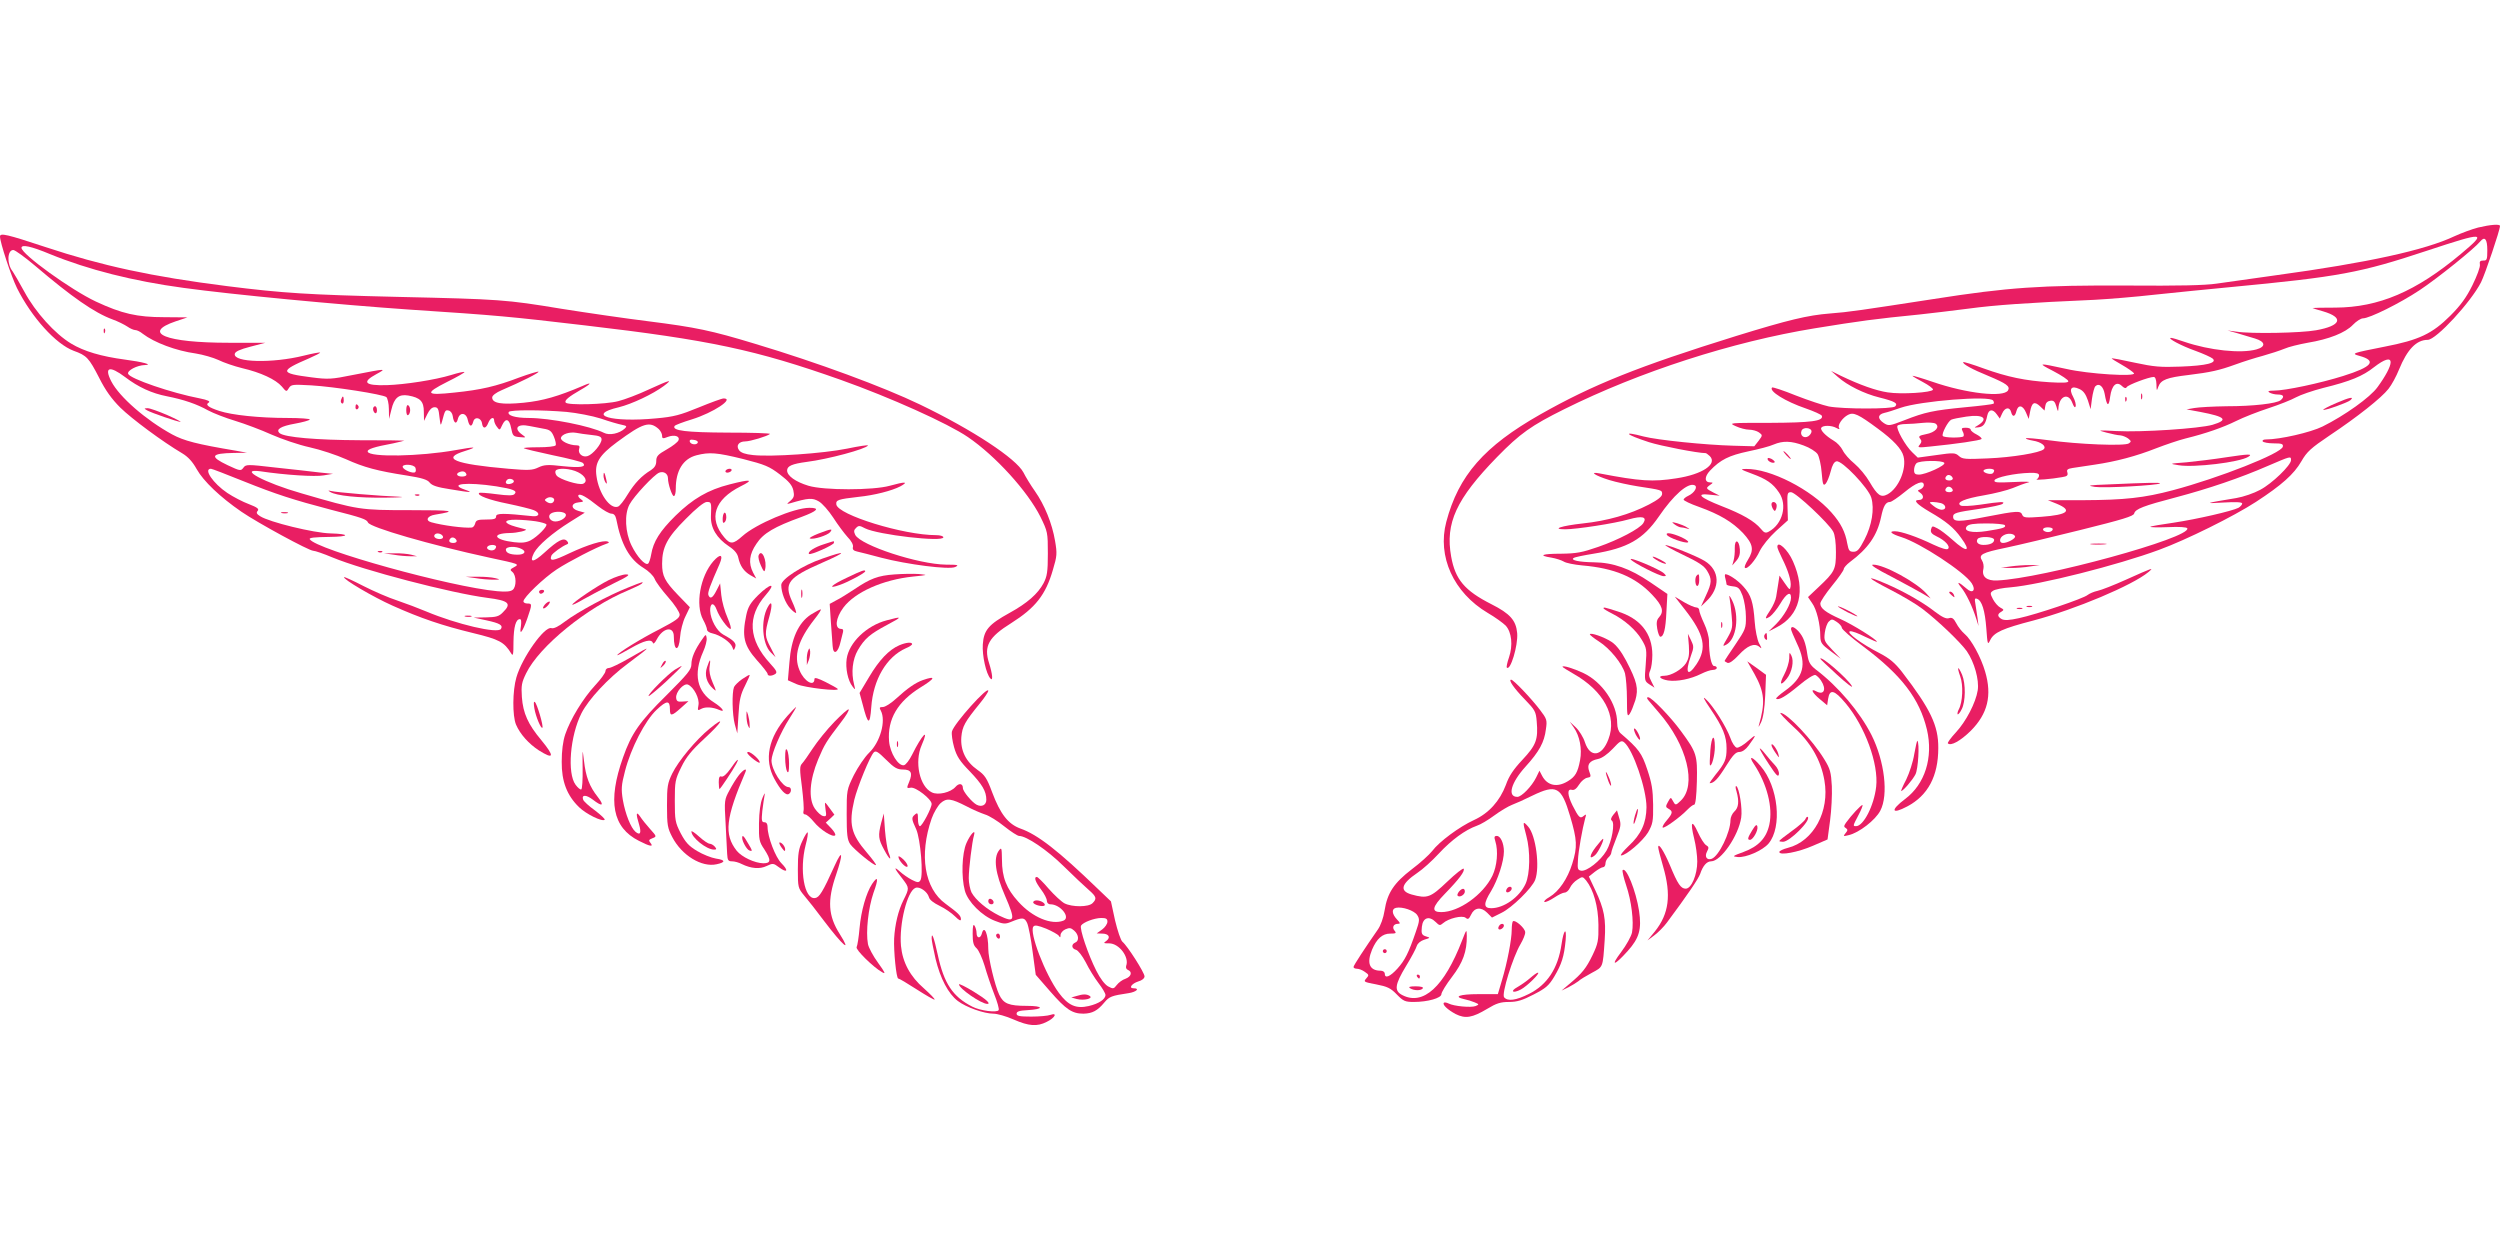 <?xml version="1.0" standalone="no"?>
<!DOCTYPE svg PUBLIC "-//W3C//DTD SVG 20010904//EN"
 "http://www.w3.org/TR/2001/REC-SVG-20010904/DTD/svg10.dtd">
<svg version="1.0" xmlns="http://www.w3.org/2000/svg"
 width="1280pt" height="640pt" viewBox="0 0 1280 640"
 preserveAspectRatio="xMidYMid meet">
<g transform="translate(0,640) scale(0.1,-0.1)"
fill="#e91e63" stroke="none">
<path d="M12688 5235 c-31 -8 -85 -28 -120 -44 -152 -72 -445 -136 -913 -200
-121 -17 -258 -36 -305 -43 -60 -9 -193 -12 -460 -10 -440 2 -608 -9 -990 -69
-370 -57 -435 -67 -530 -74 -115 -9 -214 -33 -480 -115 -502 -156 -736 -250
-1004 -402 -287 -163 -418 -312 -481 -550 -47 -177 37 -362 212 -466 38 -22
79 -52 92 -65 31 -34 38 -101 17 -163 -9 -26 -14 -50 -11 -52 18 -19 58 113
53 176 -6 66 -36 100 -133 149 -136 69 -184 126 -205 243 -31 172 26 295 234
509 119 122 176 162 345 246 386 192 860 345 1282 414 234 38 307 48 539 71
58 6 170 20 250 30 133 18 303 30 645 45 72 4 209 15 305 26 96 10 272 28 390
39 559 53 664 73 1005 186 300 99 311 98 175 -16 -230 -193 -421 -274 -643
-275 -64 0 -117 -1 -117 -2 0 -1 24 -9 54 -17 109 -32 93 -74 -36 -97 -77 -14
-332 -19 -408 -7 l-45 6 50 -14 c28 -8 68 -21 90 -27 54 -16 58 -42 8 -56 -79
-22 -240 -5 -369 39 -31 11 -62 20 -68 20 -24 0 53 -41 124 -66 41 -15 81 -33
89 -40 24 -22 -31 -36 -164 -41 -103 -4 -137 -1 -235 20 -63 14 -116 24 -118
22 -2 -1 22 -16 52 -33 30 -17 58 -37 62 -43 11 -19 -233 -4 -346 22 -148 32
-150 32 -67 -11 42 -22 77 -45 77 -52 0 -8 -28 -9 -97 -5 -123 8 -213 26 -338
71 -54 20 -101 34 -103 32 -7 -8 45 -37 129 -71 93 -39 112 -53 100 -74 -23
-37 -212 -16 -386 44 -55 19 -101 32 -103 31 -1 -2 22 -16 53 -32 30 -16 53
-33 52 -39 -5 -15 -164 -25 -232 -14 -60 9 -142 38 -240 85 l-50 25 35 -31
c48 -43 135 -86 212 -105 80 -20 97 -30 81 -46 -14 -14 -266 -14 -340 0 -28 6
-104 31 -168 56 -64 26 -119 44 -122 41 -18 -18 69 -72 172 -107 43 -15 81
-32 83 -38 9 -27 -54 -35 -266 -36 -211 0 -213 0 -175 -17 21 -10 52 -18 69
-18 16 0 39 -6 50 -14 19 -14 19 -15 -2 -43 l-22 -28 -108 3 c-145 4 -388 29
-458 47 -113 30 -96 11 27 -29 59 -19 249 -56 290 -56 3 0 12 -7 21 -15 41
-41 -38 -94 -171 -114 -121 -19 -184 -15 -393 25 -56 11 -24 -11 50 -34 36
-11 101 -25 145 -32 124 -19 125 -19 125 -39 0 -13 -21 -30 -67 -54 -98 -51
-215 -84 -339 -97 -109 -12 -164 -30 -90 -30 57 0 253 30 326 51 69 19 94 13
74 -19 -18 -29 -127 -86 -231 -122 -83 -29 -112 -34 -190 -35 -99 0 -120 -9
-50 -20 23 -4 51 -13 63 -20 12 -8 54 -16 95 -20 164 -14 272 -59 358 -150 54
-57 62 -86 35 -116 -12 -13 -14 -28 -9 -58 4 -23 11 -41 16 -41 17 0 27 37 31
127 l5 92 -88 60 c-103 70 -190 101 -288 102 -76 1 -122 11 -104 22 7 5 53 14
102 22 174 28 254 74 334 190 75 110 148 174 182 161 20 -7 1 -40 -32 -55 -13
-6 -23 -15 -23 -19 0 -5 35 -22 78 -37 108 -39 171 -77 226 -134 52 -57 58
-85 25 -138 -12 -19 -19 -37 -15 -40 11 -11 54 38 76 86 13 26 48 70 83 102
l61 55 -2 72 c-2 66 -1 72 18 72 24 0 194 -160 216 -202 9 -16 14 -57 14 -105
0 -89 -6 -101 -89 -179 l-54 -51 21 -31 c23 -31 42 -108 42 -171 1 -32 7 -41
53 -75 l52 -39 -44 46 c-41 43 -43 48 -38 88 3 23 12 49 21 57 13 13 18 13 40
-2 14 -9 26 -23 26 -30 0 -8 49 -51 110 -96 196 -147 288 -267 326 -426 33
-142 -10 -279 -112 -355 -77 -58 -70 -81 11 -38 106 56 159 155 159 299 1 115
-40 200 -186 390 -36 46 -63 69 -115 96 -92 47 -173 107 -151 112 9 2 44 -11
77 -28 34 -16 61 -28 61 -26 0 11 -125 89 -188 117 -76 34 -102 55 -102 79 0
10 27 50 60 91 33 40 60 79 60 85 0 7 14 23 31 36 93 69 140 136 160 230 12
58 24 78 46 78 7 0 41 23 74 50 59 49 99 64 99 36 0 -8 -8 -17 -17 -21 -17 -6
-17 -7 1 -20 19 -15 14 -35 -10 -35 -30 0 -11 -21 55 -60 85 -49 125 -82 162
-134 53 -72 30 -77 -44 -10 -28 25 -63 52 -78 59 -25 13 -27 13 -32 -5 -4 -15
3 -24 28 -36 43 -20 72 -51 59 -64 -6 -6 -33 2 -74 21 -85 41 -167 69 -199 69
-33 0 -17 -14 34 -30 96 -30 321 -177 360 -236 24 -37 4 -56 -27 -27 -39 34
-54 39 -28 7 26 -31 60 -102 79 -164 l11 -35 -5 40 c-3 22 -8 55 -11 73 -5 26
-3 31 9 26 24 -9 40 -59 47 -152 6 -83 7 -86 20 -59 19 39 63 59 221 100 215
57 507 180 589 248 31 26 23 23 -115 -39 -60 -27 -126 -53 -145 -57 -19 -4
-42 -14 -51 -21 -20 -18 -263 -100 -352 -119 -49 -11 -74 -12 -88 -5 -23 13
-24 26 -2 38 14 9 14 11 -5 21 -12 6 -29 26 -38 43 -15 29 -15 33 0 43 9 7 50
15 91 18 150 13 546 113 760 192 139 51 381 171 495 245 132 86 195 142 233
208 28 49 49 68 144 132 144 96 266 193 302 239 16 20 40 64 54 99 42 103 89
152 147 152 43 0 221 193 273 295 21 42 97 267 97 288 0 11 -49 7 -112 -8z
m47 -116 c0 -48 -2 -54 -21 -53 -15 0 -20 -5 -17 -20 3 -12 -15 -59 -38 -106
-31 -63 -61 -104 -113 -156 -93 -93 -161 -125 -337 -159 -167 -33 -173 -35
-129 -47 91 -25 67 -56 -83 -103 -118 -37 -295 -75 -355 -75 -28 0 -33 -3 -22
-10 8 -5 27 -10 43 -10 29 0 35 -11 14 -29 -21 -17 -140 -31 -277 -31 -69 -1
-143 -5 -165 -9 l-40 -7 70 -13 c131 -25 146 -41 63 -66 -66 -19 -362 -39
-493 -32 -97 5 -98 5 -50 -8 28 -7 59 -14 71 -14 11 -1 29 -8 40 -16 16 -13
17 -16 4 -25 -20 -15 -262 -5 -411 16 -61 8 -114 13 -116 10 -3 -3 13 -8 35
-12 44 -7 71 -29 56 -44 -18 -18 -161 -42 -287 -47 -114 -5 -129 -4 -147 12
-19 17 -27 18 -116 5 l-95 -13 -28 27 c-35 33 -85 122 -76 136 3 5 23 9 43 9
20 0 60 3 87 6 28 3 57 1 65 -4 24 -17 -1 -45 -49 -54 -35 -7 -40 -11 -30 -23
9 -11 8 -18 -2 -31 -13 -15 -9 -16 56 -9 131 13 253 31 260 38 4 3 -7 14 -24
23 -17 8 -31 20 -31 25 0 6 -11 10 -25 10 -22 0 -24 -3 -16 -19 6 -10 7 -21 4
-25 -9 -9 -101 -8 -106 2 -7 11 26 74 43 83 8 4 43 11 78 16 87 13 116 -10 57
-46 -19 -11 -19 -11 4 -9 26 3 37 17 46 61 7 32 28 35 49 5 l15 -21 12 26 c14
32 39 35 46 7 7 -27 20 -25 27 5 9 35 33 31 49 -7 l14 -33 7 37 c9 48 22 55
51 28 l23 -22 4 24 c2 15 11 24 25 26 18 3 24 -4 32 -30 7 -26 9 -28 10 -10 3
64 51 84 71 30 8 -21 14 -28 17 -19 3 8 -2 29 -12 48 -24 43 -10 61 32 41 20
-9 32 -26 43 -58 l14 -45 7 54 c4 29 12 58 17 63 19 19 41 0 48 -39 11 -64 21
-69 28 -14 8 59 33 82 61 54 12 -11 19 -13 24 -5 7 12 114 52 138 52 8 0 13
-13 14 -37 1 -37 1 -37 10 -12 13 34 43 46 154 59 113 14 155 23 241 54 38 14
101 34 139 44 39 11 88 27 110 36 22 10 76 23 120 31 109 18 193 51 232 92 17
18 41 33 51 33 34 0 189 77 290 144 92 61 281 213 311 250 23 28 36 12 36 -45z
m-495 -574 c0 -22 -26 -71 -67 -127 -37 -52 -169 -146 -282 -202 -61 -30 -217
-66 -290 -66 -12 0 -19 -4 -16 -10 3 -5 29 -10 56 -10 42 0 50 -3 47 -17 -6
-34 -326 -160 -563 -223 -147 -39 -245 -50 -460 -51 l-180 0 45 -18 c84 -35
58 -57 -78 -67 -80 -6 -92 -5 -98 10 -8 22 -26 21 -186 -10 -137 -27 -168 -27
-168 0 0 19 12 23 137 41 59 9 112 20 117 26 13 12 -10 11 -116 -5 -50 -7 -93
-9 -100 -4 -24 16 20 35 120 52 53 9 120 26 147 37 28 12 64 25 80 29 17 4
-17 5 -74 2 -86 -4 -103 -3 -99 9 5 15 103 36 181 38 34 1 47 -3 47 -13 0 -8
-6 -17 -12 -20 -14 -6 75 1 130 11 26 4 31 9 27 24 -5 14 1 19 27 23 18 3 69
10 113 17 109 16 214 44 315 84 47 18 114 41 150 50 105 26 191 56 260 90 36
18 110 47 165 65 55 18 118 43 141 56 22 12 85 34 140 48 138 34 201 60 259
106 53 41 85 51 85 25z m-2035 -196 c4 -6 5 -13 2 -16 -4 -3 -68 -11 -144 -18
-165 -16 -206 -25 -311 -66 -78 -30 -82 -31 -107 -15 -33 22 -32 44 3 52 15 3
52 15 83 26 100 35 458 64 474 37z m-590 -144 c79 -58 122 -104 131 -141 17
-65 -25 -164 -82 -195 -34 -18 -51 -6 -92 64 -18 31 -52 72 -77 93 -25 20 -52
51 -60 68 -9 18 -29 40 -47 50 -42 25 -70 55 -63 66 8 13 52 13 77 -1 15 -8
19 -8 14 0 -9 14 17 52 46 67 28 15 53 3 153 -71z m-340 -14 c0 -8 -8 -19 -17
-25 -22 -13 -44 5 -34 29 7 20 51 16 51 -4z m-40 -72 c31 -11 62 -31 71 -44 8
-13 18 -55 21 -95 5 -61 8 -69 20 -57 7 7 19 36 26 63 8 33 18 50 30 52 28 6
163 -136 178 -186 17 -58 3 -142 -35 -215 -26 -50 -36 -62 -56 -62 -21 0 -25
6 -32 42 -10 59 -33 105 -81 159 -104 118 -313 225 -437 223 -32 0 -30 -2 29
-24 76 -28 108 -50 139 -96 45 -64 19 -163 -52 -201 -16 -9 -24 -6 -40 14 -33
40 -96 76 -202 117 -112 44 -135 67 -58 58 l49 -5 -30 15 c-42 22 -42 23 -21
39 18 12 18 14 3 14 -31 0 -31 29 -2 60 54 57 98 78 196 99 53 11 111 26 130
35 48 20 90 19 154 -5z m2495 -75 c0 -26 -97 -120 -158 -152 -31 -17 -86 -36
-122 -42 -164 -27 -168 -29 -67 -23 67 4 97 2 97 -5 0 -6 -9 -16 -19 -22 -34
-17 -212 -58 -331 -76 -63 -9 -117 -18 -120 -21 -3 -3 38 -4 90 -2 57 3 97 0
99 -6 21 -48 -742 -257 -973 -267 -54 -3 -81 20 -71 59 3 13 0 32 -7 43 -19
30 -2 40 124 66 62 13 234 54 382 91 213 53 270 70 273 84 6 23 47 39 215 83
166 44 328 99 468 160 119 51 120 52 120 30z m-1775 -14 c8 -13 -96 -60 -130
-60 -19 0 -25 5 -25 23 0 13 5 28 12 35 15 15 134 16 143 2z m255 -39 c0 -6
-4 -12 -8 -15 -13 -8 -52 5 -46 15 7 12 54 12 54 0z m-212 -39 c2 -7 -6 -12
-17 -12 -21 0 -27 11 -14 24 9 9 26 2 31 -12z m0 -60 c2 -7 -6 -12 -17 -12
-21 0 -27 11 -14 24 9 9 26 2 31 -12z m-60 -68 c27 -8 30 -34 3 -34 -10 0 -29
9 -42 20 -23 18 -23 19 -4 20 11 0 30 -3 43 -6z m327 -113 c7 -12 -11 -17 -93
-30 -75 -12 -122 -1 -102 24 9 11 35 15 101 15 48 0 90 -4 94 -9z m245 -20 c0
-12 -21 -19 -37 -13 -22 8 -14 22 12 22 14 0 25 -4 25 -9z m-193 -37 c4 -11
-38 -34 -62 -34 -21 0 -19 27 3 39 21 13 54 10 59 -5z m-107 -18 c0 -16 -21
-26 -55 -26 -26 0 -40 14 -30 30 10 16 85 13 85 -4z"/>
<path d="M10962 4370 c0 -14 2 -19 5 -12 2 6 2 18 0 25 -3 6 -5 1 -5 -13z"/>
<path d="M10881 4354 c0 -11 3 -14 6 -6 3 7 2 16 -1 19 -3 4 -6 -2 -5 -13z"/>
<path d="M11963 4337 c-40 -17 -70 -33 -68 -35 6 -6 126 37 139 49 22 20 -4
15 -71 -14z"/>
<path d="M11400 4059 c-63 -10 -155 -21 -205 -26 -90 -7 -90 -7 -40 -15 79
-13 311 15 356 43 26 16 2 15 -111 -2z"/>
<path d="M10800 3920 c-109 -4 -118 -6 -74 -13 49 -7 322 8 333 18 5 5 -61 4
-259 -5z"/>
<path d="M9145 4070 c10 -11 20 -20 23 -20 3 0 -3 9 -13 20 -10 11 -20 20 -23
20 -3 0 3 -9 13 -20z"/>
<path d="M9050 4050 c0 -12 28 -25 36 -17 3 3 -4 10 -15 17 -15 7 -21 7 -21 0z"/>
<path d="M9070 3818 c0 -7 4 -19 9 -26 7 -11 10 -10 15 3 3 9 4 21 0 26 -8 13
-24 11 -24 -3z"/>
<path d="M10707 3613 c18 -2 50 -2 70 0 21 2 7 4 -32 4 -38 0 -55 -2 -38 -4z"/>
<path d="M10295 3500 l-50 -7 50 -1 c28 0 73 3 100 8 l50 7 -50 0 c-27 0 -72
-3 -100 -7z"/>
<path d="M0 5189 c0 -30 57 -203 87 -264 75 -150 199 -287 290 -321 67 -24 78
-36 131 -139 32 -64 64 -108 108 -152 59 -58 217 -175 317 -234 30 -18 53 -43
74 -81 35 -62 120 -143 229 -218 83 -57 346 -200 368 -200 9 0 53 -15 98 -34
159 -66 608 -183 793 -207 111 -14 126 -29 80 -74 -20 -21 -34 -25 -87 -26
l-63 -1 65 -14 c69 -15 86 -25 75 -44 -16 -26 -227 24 -382 89 -38 16 -104 41
-148 56 -44 14 -122 48 -175 75 -52 27 -96 47 -98 45 -9 -9 149 -102 248 -146
145 -65 255 -102 411 -140 136 -33 160 -46 196 -104 10 -17 12 -7 12 58 1 78
12 117 33 117 7 0 8 -13 5 -37 -9 -51 8 -30 33 41 25 73 25 76 0 76 -11 0 -20
5 -20 11 0 20 104 120 171 164 61 40 204 114 254 131 13 4 16 8 7 11 -22 9
-103 -16 -195 -59 -86 -41 -105 -44 -94 -13 6 13 54 48 82 59 6 2 5 9 -2 16
-17 19 -46 4 -115 -59 -58 -53 -80 -54 -54 -2 21 39 94 102 185 159 l75 47
-32 9 c-41 11 -40 40 1 44 27 3 27 4 10 17 -10 7 -15 16 -11 20 9 9 42 -10
101 -57 27 -21 57 -38 68 -38 12 0 20 -9 24 -27 25 -131 68 -207 140 -251 25
-15 50 -39 57 -56 6 -16 38 -59 70 -95 32 -36 58 -76 58 -88 0 -17 -20 -31
-102 -74 -95 -48 -218 -124 -218 -134 0 -2 31 14 69 36 70 40 106 49 114 27 2
-7 11 1 20 19 32 60 87 69 87 14 0 -77 26 -80 32 -3 2 32 14 79 27 105 l23 48
-61 63 c-68 71 -81 97 -81 160 0 84 26 134 120 228 55 56 95 88 109 88 23 0
24 -2 21 -73 -2 -60 29 -112 92 -154 29 -19 44 -38 48 -58 9 -42 28 -70 62
-90 l30 -17 -16 30 c-25 49 -20 94 17 148 35 54 92 87 230 137 83 31 98 47 41
47 -78 0 -274 -83 -343 -145 -47 -42 -62 -43 -93 -6 -82 97 -51 193 84 261 71
35 53 38 -56 10 -111 -28 -189 -74 -277 -160 -81 -80 -114 -133 -125 -199 -4
-23 -11 -44 -16 -47 -15 -10 -57 36 -85 94 -32 66 -37 159 -10 209 22 42 126
153 152 163 23 9 45 -5 45 -29 0 -29 21 -91 30 -91 6 0 10 17 10 38 0 92 37
153 106 171 66 17 104 14 238 -19 114 -29 135 -38 190 -80 46 -35 62 -55 68
-81 6 -28 3 -37 -15 -53 -20 -17 -21 -18 -2 -13 95 28 114 29 147 10 18 -10
51 -48 74 -83 23 -36 56 -80 73 -99 20 -20 31 -41 28 -52 -3 -12 3 -19 22 -23
14 -3 69 -17 121 -31 133 -35 350 -63 381 -48 21 10 13 12 -47 12 -143 2 -435
98 -465 152 -8 17 -8 25 4 36 13 13 18 13 46 -2 65 -33 401 -72 401 -46 0 6
-16 11 -37 11 -168 0 -503 104 -511 157 -3 23 8 27 113 39 80 8 171 31 215 54
44 24 25 25 -54 3 -86 -24 -338 -24 -417 0 -66 20 -109 51 -109 78 0 23 25 34
100 44 111 14 303 66 314 84 3 4 -45 -3 -107 -16 -124 -25 -387 -43 -481 -33
-40 4 -63 12 -72 25 -17 23 -2 45 32 45 25 0 114 27 126 38 4 4 -93 7 -215 7
-215 1 -288 10 -273 34 3 5 43 20 89 34 109 34 219 107 162 107 -9 0 -66 -21
-127 -46 -95 -39 -128 -48 -218 -56 -231 -22 -363 17 -191 57 65 16 174 67
230 109 48 36 35 33 -77 -18 -53 -25 -124 -52 -157 -60 -64 -17 -260 -22 -269
-7 -7 11 16 30 77 65 56 32 61 43 10 20 -124 -53 -203 -76 -302 -86 -113 -11
-161 -3 -161 27 0 10 20 25 48 37 101 43 194 90 189 95 -3 2 -47 -11 -99 -30
-118 -45 -195 -63 -332 -77 -147 -16 -155 -5 -36 55 51 25 90 48 88 50 -2 3
-33 -4 -68 -15 -82 -25 -236 -49 -330 -52 -113 -3 -130 15 -52 57 53 29 53 29
-122 -5 -108 -22 -126 -23 -211 -12 -164 21 -165 32 -11 98 32 14 57 27 55 29
-2 2 -40 -5 -84 -16 -161 -40 -361 -35 -353 9 2 12 26 23 80 37 l77 20 -187 0
c-324 0 -449 50 -272 110 l60 20 -118 1 c-141 0 -218 18 -351 80 -128 60 -381
243 -381 275 0 19 50 8 146 -32 196 -80 425 -138 684 -173 247 -34 793 -86
1155 -111 457 -30 516 -36 900 -81 640 -75 875 -125 1310 -279 253 -90 549
-223 651 -293 141 -96 306 -278 371 -408 37 -76 38 -80 38 -189 0 -93 -4 -116
-22 -151 -29 -54 -83 -102 -174 -152 -107 -59 -132 -88 -137 -161 -4 -57 17
-152 39 -175 14 -16 11 22 -7 79 -28 87 -2 133 114 205 123 78 176 144 213
273 21 70 22 83 11 147 -15 90 -54 185 -103 255 -22 31 -48 74 -59 96 -37 71
-260 218 -530 348 -187 90 -522 214 -845 311 -224 68 -301 84 -545 115 -113
14 -313 43 -445 64 -285 47 -312 49 -840 61 -458 11 -586 19 -872 55 -387 49
-640 104 -930 200 -197 65 -233 74 -233 54z m180 -150 c188 -160 303 -240 395
-274 28 -10 62 -27 77 -37 14 -10 33 -18 41 -18 8 0 25 -8 38 -19 59 -45 170
-87 272 -101 37 -6 89 -21 115 -33 26 -13 81 -32 122 -42 95 -22 172 -58 203
-94 23 -28 24 -28 36 -8 12 19 20 19 114 14 119 -7 366 -46 385 -60 6 -5 13
-33 13 -61 l1 -51 12 48 c14 60 38 80 86 72 62 -11 80 -30 80 -83 l1 -47 17
35 c11 23 24 35 37 35 17 0 21 -9 25 -50 6 -47 6 -48 14 -20 14 54 16 57 33
53 10 -2 19 -14 21 -28 5 -37 19 -45 26 -16 9 37 43 35 51 -4 8 -35 20 -39 28
-9 7 28 41 21 45 -9 4 -29 20 -28 32 3 10 26 30 34 30 12 0 -7 6 -22 14 -32
14 -19 15 -19 27 8 18 39 37 33 46 -15 8 -40 11 -43 43 -46 35 -3 35 -3 13 13
-45 32 -24 57 37 44 19 -4 52 -10 73 -14 32 -5 41 -12 53 -41 8 -19 12 -39 9
-44 -4 -6 -43 -10 -87 -10 -45 0 -79 -2 -76 -5 3 -3 70 -19 149 -36 79 -16
148 -34 153 -39 21 -21 -12 -26 -100 -17 -79 9 -97 8 -127 -6 -31 -15 -50 -16
-154 -7 -278 24 -347 53 -222 91 69 22 55 23 -51 4 -179 -32 -438 -37 -447 -8
-5 13 33 25 130 43 31 7 57 13 57 14 0 1 -102 2 -227 2 -223 1 -385 15 -411
36 -22 19 5 36 79 49 38 7 72 16 75 21 3 4 -48 8 -113 8 -147 0 -286 15 -350
36 -58 19 -73 32 -54 43 9 6 -5 13 -45 21 -146 28 -359 101 -368 126 -6 17 46
44 86 45 43 1 -11 16 -103 28 -120 16 -209 42 -275 82 -83 50 -183 161 -239
265 -27 49 -54 96 -60 104 -31 38 -28 110 3 110 9 0 60 -37 112 -81z m461
-570 c67 -51 136 -83 214 -98 86 -17 153 -40 210 -72 28 -15 90 -39 140 -54
49 -15 132 -46 185 -70 52 -23 140 -53 195 -65 55 -12 139 -40 186 -61 93 -42
159 -60 314 -84 76 -12 104 -21 115 -36 12 -15 39 -24 105 -34 107 -18 122
-18 75 -2 -87 30 9 40 161 17 87 -14 110 -23 93 -40 -8 -8 -33 -8 -94 0 -45 6
-84 9 -87 6 -12 -12 51 -36 147 -55 58 -12 118 -27 133 -33 33 -13 30 -34 -4
-31 -152 16 -189 16 -189 -1 0 -13 -10 -16 -51 -16 -42 0 -52 -3 -56 -20 -3
-11 -10 -20 -17 -21 -40 -4 -151 11 -208 27 -32 9 -20 33 20 39 116 19 94 23
-128 23 -258 0 -264 1 -556 86 -189 54 -330 129 -211 113 126 -19 281 -29 324
-21 l48 8 -70 7 c-38 5 -139 16 -223 25 -147 17 -153 17 -166 -1 -13 -17 -16
-17 -80 13 -95 45 -87 61 32 63 l67 1 -55 10 c-203 34 -268 51 -329 84 -135
74 -270 192 -311 271 -38 74 -10 83 71 22z m2260 -178 c52 -5 131 -20 175 -34
43 -15 92 -29 108 -32 25 -5 27 -8 15 -19 -28 -26 -79 -37 -107 -22 -70 35
-276 76 -385 76 -69 0 -112 13 -102 31 8 11 166 11 296 0z m472 -88 c9 -9 17
-24 17 -34 0 -15 4 -16 29 -6 34 13 63 4 55 -17 -3 -9 -30 -30 -60 -47 -46
-26 -54 -35 -54 -60 0 -20 -8 -33 -27 -46 -48 -29 -83 -66 -119 -124 -19 -32
-41 -60 -50 -63 -40 -15 -98 67 -110 156 -10 68 13 106 106 175 133 98 166
108 213 66z m-345 -30 c41 -4 52 -9 52 -23 0 -23 -45 -77 -71 -85 -26 -9 -51
13 -44 36 5 14 1 19 -13 19 -37 0 -83 22 -80 38 4 19 44 32 78 26 14 -3 49 -8
78 -11z m545 -38 c-4 -15 -36 -12 -41 3 -3 9 3 13 19 10 13 -1 23 -7 22 -13z
m-1446 -130 c3 -9 3 -19 -1 -22 -9 -10 -59 10 -64 25 -6 18 57 16 65 -3z
m-880 -69 c167 -67 254 -95 448 -146 161 -41 182 -49 189 -65 9 -25 321 -115
621 -180 154 -33 156 -33 127 -49 -21 -11 -22 -14 -8 -25 20 -17 21 -75 1 -91
-11 -9 -35 -11 -79 -7 -240 22 -927 213 -960 266 -5 8 24 11 101 12 104 1 108
15 5 18 -85 2 -314 58 -360 88 -18 11 -21 18 -13 27 9 10 -1 18 -45 35 -30 11
-80 37 -110 57 -73 49 -124 124 -84 124 5 0 80 -29 167 -64z m1713 46 c38 -19
51 -48 25 -59 -21 -8 -119 22 -135 42 -6 8 -9 19 -5 25 10 16 76 12 115 -8z
m-572 -10 c2 -7 -7 -12 -22 -12 -27 0 -35 15 -13 23 17 7 30 3 35 -11z m243
-37 c0 -5 -9 -11 -21 -13 -20 -3 -27 8 -13 22 10 9 34 3 34 -9z m206 -98 c-5
-15 -20 -18 -37 -7 -13 9 -13 11 -1 19 17 11 43 3 38 -12z m59 -69 c9 -14 -23
-38 -53 -38 -27 0 -42 28 -22 41 20 13 67 11 75 -3z m-153 -37 c26 -4 50 -11
54 -15 9 -9 -45 -64 -81 -83 -22 -11 -44 -14 -84 -9 -103 12 -119 45 -22 47
38 0 96 14 80 19 -3 1 -25 7 -49 13 -66 18 -65 37 1 36 29 0 74 -4 101 -8z
m-475 -78 c2 -8 -5 -13 -17 -13 -21 0 -35 13 -24 24 10 10 36 3 41 -11z m70
-21 c2 -7 -6 -12 -17 -12 -21 0 -27 11 -14 24 9 9 26 2 31 -12z m202 -31 c0
-6 -5 -13 -10 -16 -15 -9 -43 3 -35 15 8 13 45 13 45 1z m131 -12 c26 -13 15
-29 -21 -29 -38 0 -60 9 -60 26 0 17 52 19 81 3z"/>
<path d="M531 4704 c0 -11 3 -14 6 -6 3 7 2 16 -1 19 -3 4 -6 -2 -5 -13z"/>
<path d="M1747 4355 c-4 -8 -2 -17 3 -20 6 -4 10 3 10 14 0 25 -6 27 -13 6z"/>
<path d="M1820 4314 c0 -8 5 -12 10 -9 6 4 8 11 5 16 -9 14 -15 11 -15 -7z"/>
<path d="M2080 4300 c0 -18 4 -29 10 -25 6 3 10 15 10 25 0 10 -4 22 -10 25
-6 4 -10 -7 -10 -25z"/>
<path d="M1910 4306 c0 -8 5 -18 10 -21 6 -3 10 3 10 14 0 12 -4 21 -10 21 -5
0 -10 -6 -10 -14z"/>
<path d="M753 4299 c22 -13 157 -59 171 -59 6 0 -25 16 -68 35 -44 19 -89 35
-100 35 -19 -1 -20 -1 -3 -11z"/>
<path d="M1691 3881 c30 -19 145 -31 284 -29 77 1 106 3 65 5 -89 3 -317 22
-345 29 -16 4 -17 3 -4 -5z"/>
<path d="M2128 3863 c7 -3 16 -2 19 1 4 3 -2 6 -13 5 -11 0 -14 -3 -6 -6z"/>
<path d="M3090 3964 c0 -10 5 -26 10 -34 8 -11 9 -7 4 15 -8 37 -14 45 -14 19z"/>
<path d="M1443 3773 c9 -2 23 -2 30 0 6 3 -1 5 -18 5 -16 0 -22 -2 -12 -5z"/>
<path d="M1938 3573 c7 -3 16 -2 19 1 4 3 -2 6 -13 5 -11 0 -14 -3 -6 -6z"/>
<path d="M2015 3560 c28 -5 66 -8 85 -8 l35 0 -30 8 c-16 4 -55 8 -85 7 l-55
0 50 -7z"/>
<path d="M2435 3440 c28 -5 68 -8 90 -8 38 0 39 1 10 8 -16 4 -57 8 -90 7
l-60 0 50 -7z"/>
<path d="M3715 3990 c-3 -5 1 -10 9 -10 8 0 18 5 21 10 3 6 -1 10 -9 10 -8 0
-18 -4 -21 -10z"/>
<path d="M3708 3774 c-5 -4 -8 -19 -8 -33 0 -18 3 -22 11 -14 6 6 9 21 7 33
-1 12 -6 18 -10 14z"/>
<path d="M8574 3715 c11 -8 25 -15 32 -15 7 0 21 -3 31 -6 17 -5 17 -5 0 6
-10 7 -33 16 -50 21 -30 8 -30 7 -13 -6z"/>
<path d="M4190 3668 c-30 -12 -50 -23 -43 -25 18 -7 89 16 103 32 16 20 6 18
-60 -7z"/>
<path d="M8535 3661 c8 -14 92 -44 107 -38 7 3 -7 14 -32 26 -47 21 -85 28
-75 12z"/>
<path d="M4220 3614 c-49 -15 -87 -40 -78 -50 8 -8 128 46 128 57 0 5 -1 9 -2
8 -2 0 -23 -7 -48 -15z"/>
<path d="M8882 3593 c1 -21 -2 -49 -6 -63 l-7 -25 21 24 c15 17 20 35 18 59
-4 50 -27 54 -26 5z"/>
<path d="M8618 3559 c78 -37 107 -56 122 -81 26 -43 25 -62 -6 -128 l-25 -55
26 25 c75 70 71 160 -7 208 -39 24 -183 82 -201 81 -6 0 34 -23 91 -50z"/>
<path d="M9100 3600 c0 -6 11 -32 24 -58 32 -64 48 -117 44 -144 -3 -21 -5
-20 -30 16 l-27 39 -6 -39 c-3 -22 -8 -52 -11 -69 -2 -16 -16 -47 -29 -67 -31
-46 -31 -53 -2 -34 12 9 36 38 52 65 31 53 55 66 55 31 0 -32 -36 -95 -77
-136 l-38 -37 41 21 c119 60 151 188 84 338 -26 60 -80 109 -80 74z"/>
<path d="M3884 3556 c-3 -7 2 -31 12 -52 13 -30 18 -35 21 -21 12 47 -18 112
-33 73z"/>
<path d="M4211 3540 c-101 -34 -211 -105 -211 -135 0 -39 21 -93 46 -120 14
-15 27 -25 30 -23 2 3 -7 30 -21 60 -42 92 -19 121 155 197 128 56 129 66 1
21z"/>
<path d="M3652 3526 c-67 -77 -93 -223 -52 -299 11 -20 20 -43 20 -51 0 -7 12
-16 28 -19 40 -9 91 -44 101 -69 7 -20 8 -20 15 -2 8 20 -6 35 -61 65 -33 18
-65 76 -67 122 -1 41 19 45 33 6 13 -37 58 -99 71 -99 6 0 -2 26 -15 57 -14
31 -29 84 -32 116 l-6 60 -19 -37 c-19 -38 -32 -45 -41 -23 -5 13 9 50 57 159
21 49 5 56 -32 14z"/>
<path d="M8350 3535 c15 -18 147 -85 168 -85 14 0 14 2 2 14 -21 21 -186 90
-170 71z"/>
<path d="M8475 3537 c23 -16 55 -28 55 -22 0 6 -56 35 -67 35 -4 0 1 -6 12
-13z"/>
<path d="M9685 3447 c66 -35 138 -74 160 -87 l40 -24 -20 23 c-51 59 -219 151
-275 150 -17 0 15 -21 95 -62z"/>
<path d="M4338 3443 c-84 -39 -105 -62 -36 -37 43 15 128 61 128 69 0 10 -17
4 -92 -32z"/>
<path d="M4580 3459 c-85 -6 -124 -21 -207 -77 -32 -21 -73 -47 -92 -56 l-33
-18 6 -91 c4 -51 8 -107 9 -124 3 -50 28 -37 41 22 4 17 9 38 12 48 3 11 0 17
-9 17 -35 0 -29 55 11 109 59 79 202 143 357 159 77 8 78 8 30 13 -27 2 -84 1
-125 -2z"/>
<path d="M3117 3430 c-59 -29 -187 -116 -187 -126 0 -3 26 9 58 28 31 18 100
54 152 80 78 38 90 47 65 47 -16 0 -56 -13 -88 -29z"/>
<path d="M8687 3453 c-11 -10 -8 -53 3 -53 6 0 10 14 10 30 0 31 -2 35 -13 23z"/>
<path d="M8834 3438 c3 -13 6 -26 6 -30 0 -4 15 -8 32 -10 28 -3 35 -9 50 -48
9 -25 17 -73 17 -107 1 -59 -2 -66 -54 -143 -30 -44 -55 -82 -55 -84 0 -2 7
-6 15 -10 10 -3 30 11 56 39 46 50 81 64 106 44 15 -13 15 -11 -1 18 -9 18
-19 67 -22 110 -7 100 -19 137 -57 179 -27 31 -75 64 -93 64 -3 0 -4 -10 0
-22z"/>
<path d="M9676 3382 c61 -31 135 -75 165 -98 82 -62 196 -172 229 -218 39 -57
64 -147 56 -200 -10 -64 -60 -160 -112 -216 -26 -28 -44 -53 -41 -56 15 -15
64 12 117 64 87 87 110 181 74 303 -21 73 -71 165 -105 193 -15 13 -34 37 -43
55 -13 25 -22 31 -37 26 -14 -5 -35 5 -72 33 -64 50 -160 104 -250 143 -110
47 -101 33 19 -29z"/>
<path d="M3214 3391 c-99 -39 -258 -125 -321 -173 -34 -26 -58 -38 -70 -34
-35 11 -150 -151 -179 -252 -20 -68 -21 -196 -2 -242 21 -49 65 -98 117 -132
78 -49 82 -32 12 53 -67 80 -93 137 -99 220 -4 60 -1 75 22 122 67 138 312
337 521 424 33 14 64 29 70 34 13 13 8 12 -71 -20z"/>
<path d="M3881 3352 c-39 -39 -51 -59 -60 -101 -23 -110 -13 -155 55 -232 30
-33 54 -64 54 -69 0 -12 20 -13 39 -1 12 8 7 18 -26 54 -111 121 -119 241 -22
351 56 64 24 61 -40 -2z"/>
<path d="M4102 3360 c0 -19 2 -27 5 -17 2 9 2 25 0 35 -3 9 -5 1 -5 -18z"/>
<path d="M2760 3370 c0 -5 4 -10 9 -10 6 0 13 5 16 10 3 6 -1 10 -9 10 -9 0
-16 -4 -16 -10z"/>
<path d="M9980 3366 c0 -2 7 -9 15 -16 13 -11 14 -10 9 4 -5 14 -24 23 -24 12z"/>
<path d="M8855 3340 c3 -14 8 -55 11 -91 6 -60 4 -70 -21 -114 -26 -44 -27
-47 -7 -36 53 28 69 148 31 226 -12 25 -18 31 -14 15z"/>
<path d="M8629 3276 c97 -125 112 -194 57 -277 -45 -67 -60 -46 -29 42 16 44
16 50 1 81 l-16 33 5 -60 c3 -48 0 -66 -15 -91 -21 -32 -76 -64 -111 -64 -36
0 -23 -17 19 -24 47 -7 116 7 170 34 22 11 48 20 60 20 11 0 20 5 20 10 0 6
-6 10 -14 10 -14 0 -26 59 -26 129 0 20 -11 60 -25 89 -14 30 -25 60 -25 68 0
8 -7 14 -16 14 -8 0 -36 12 -62 27 l-47 28 54 -69z"/>
<path d="M2790 3305 c-20 -24 -6 -28 15 -5 10 11 13 20 8 20 -6 0 -16 -7 -23
-15z"/>
<path d="M3930 3290 c-36 -67 -27 -187 16 -230 l25 -25 -25 49 c-31 58 -32 71
-7 159 18 64 13 89 -9 47z"/>
<path d="M9410 3295 c0 -2 23 -16 50 -30 28 -14 50 -23 50 -20 0 2 -22 16 -50
30 -27 14 -50 23 -50 20z"/>
<path d="M10378 3293 c6 -2 18 -2 25 0 6 3 1 5 -13 5 -14 0 -19 -2 -12 -5z"/>
<path d="M8210 3285 c0 -2 19 -14 43 -26 64 -32 124 -85 153 -135 25 -42 26
-50 20 -128 -7 -82 -6 -83 19 -100 l26 -17 -16 32 c-13 25 -15 37 -6 56 6 13
11 49 11 80 0 110 -62 187 -179 223 -69 22 -71 22 -71 15z"/>
<path d="M10328 3283 c6 -2 18 -2 25 0 6 3 1 5 -13 5 -14 0 -19 -2 -12 -5z"/>
<path d="M4151 3253 c-63 -42 -100 -122 -109 -243 l-8 -93 45 -20 c41 -18 224
-39 210 -24 -3 4 -31 19 -62 35 -38 19 -57 25 -57 16 0 -43 -53 -13 -76 43
-32 74 -8 155 75 261 23 29 38 52 33 52 -4 0 -27 -12 -51 -27z"/>
<path d="M2383 3243 c9 -2 23 -2 30 0 6 3 -1 5 -18 5 -16 0 -22 -2 -12 -5z"/>
<path d="M4540 3224 c-103 -27 -193 -114 -205 -197 -7 -48 6 -112 30 -142 14
-19 15 -18 8 10 -16 62 -8 129 19 176 35 60 63 83 149 129 81 43 81 46 -1 24z"/>
<path d="M8812 3200 c0 -14 2 -19 5 -12 2 6 2 18 0 25 -3 6 -5 1 -5 -13z"/>
<path d="M9170 3179 c0 -5 14 -39 31 -75 51 -106 34 -172 -62 -241 -27 -19
-48 -38 -45 -40 11 -11 50 12 116 67 40 34 77 57 85 54 7 -3 21 -16 29 -29 29
-44 15 -76 -24 -55 -33 18 -23 -6 18 -40 l37 -31 5 33 c8 52 32 46 89 -22 100
-119 170 -311 157 -428 -11 -97 -65 -202 -103 -202 -17 0 -17 1 12 56 14 26
23 49 21 52 -5 4 -58 -53 -85 -91 -11 -16 -11 -21 0 -27 10 -7 10 -12 -2 -26
-13 -16 -12 -17 16 -10 53 12 137 77 162 125 43 81 22 254 -45 388 -60 118
-171 249 -285 335 -29 23 -37 37 -43 75 -9 63 -21 93 -46 121 -23 24 -38 28
-38 11z"/>
<path d="M8140 3152 c1 -4 21 -20 46 -36 56 -35 120 -114 134 -164 5 -20 10
-80 10 -132 0 -83 2 -92 14 -75 8 11 20 43 29 70 17 60 9 94 -47 202 -25 47
-50 80 -74 96 -37 25 -112 51 -112 39z"/>
<path d="M9034 3149 c-3 -6 -1 -16 4 -21 8 -8 11 -5 9 11 -1 24 -3 25 -13 10z"/>
<path d="M3594 3125 c-36 -51 -54 -93 -54 -126 0 -27 -18 -49 -127 -158 -138
-136 -180 -196 -223 -319 -80 -225 -54 -359 81 -427 56 -29 78 -33 59 -10 -10
12 -8 16 10 23 23 9 23 9 -12 48 -19 21 -42 50 -51 64 -20 29 -22 13 -5 -41
13 -44 6 -58 -18 -38 -24 20 -52 90 -65 163 -9 56 -8 75 11 148 30 117 103
259 162 314 52 49 68 49 68 3 0 -37 8 -37 56 6 l39 35 -30 -2 c-24 -2 -31 1
-33 18 -4 30 38 77 60 69 30 -12 61 -72 54 -106 -5 -27 -4 -29 15 -18 21 11
58 9 92 -6 34 -15 16 11 -28 39 -87 54 -106 145 -55 259 12 26 20 58 18 70 -3
21 -4 21 -24 -8z"/>
<path d="M4604 3096 c-53 -23 -103 -76 -154 -162 l-49 -82 16 -59 c27 -106 37
-109 44 -13 10 141 78 257 177 301 18 7 32 17 32 21 0 12 -31 9 -66 -6z"/>
<path d="M3220 3029 c-47 -27 -93 -49 -102 -49 -10 0 -18 -7 -18 -16 0 -9 -24
-42 -53 -73 -62 -67 -127 -174 -153 -251 -12 -36 -18 -84 -18 -140 -1 -101 27
-173 89 -233 36 -35 119 -76 131 -64 3 3 -19 24 -49 47 -31 22 -58 47 -61 55
-10 27 15 27 49 1 49 -38 61 -32 26 13 -43 54 -62 104 -71 186 -8 66 -8 64 -7
-37 1 -59 -2 -109 -7 -110 -5 -2 -18 9 -29 24 -44 59 -28 251 30 366 36 71
136 179 237 254 128 96 128 98 6 27z"/>
<path d="M4137 3067 c-4 -10 -7 -31 -6 -45 l0 -27 10 25 c5 13 8 33 7 45 -3
19 -4 19 -11 2z"/>
<path d="M9161 3029 c-1 -20 -12 -57 -26 -83 -27 -50 -19 -62 14 -20 26 33 37
89 23 117 -10 20 -11 19 -11 -14z"/>
<path d="M9320 3027 c0 -2 39 -39 86 -82 48 -44 82 -70 76 -58 -21 38 -162
160 -162 140z"/>
<path d="M3390 2998 c-12 -22 -12 -22 6 -6 10 10 15 20 12 24 -4 3 -12 -5 -18
-18z"/>
<path d="M3620 2984 c-14 -40 -2 -80 31 -110 18 -16 18 -15 -2 31 -14 32 -19
59 -16 81 7 44 2 43 -13 -2z"/>
<path d="M8983 2949 c52 -94 56 -147 22 -264 -3 -11 2 -4 11 15 11 23 19 71
22 140 l4 105 -48 35 -48 34 37 -65z"/>
<path d="M3455 2971 c-35 -22 -141 -128 -134 -135 2 -2 42 31 89 74 47 44 83
79 80 80 -3 0 -18 -9 -35 -19z"/>
<path d="M8000 2986 c0 -2 25 -18 55 -35 156 -88 226 -218 180 -336 -33 -89
-93 -97 -120 -16 -8 26 -30 61 -47 77 l-31 29 21 -30 c30 -43 43 -109 32 -167
-12 -64 -25 -85 -63 -108 -54 -33 -104 -23 -131 27 l-14 27 -17 -35 c-23 -46
-75 -99 -96 -99 -53 0 -33 72 41 154 71 78 97 126 105 192 7 47 5 53 -30 99
-44 58 -136 155 -148 155 -16 0 16 -46 71 -102 51 -53 56 -61 60 -112 8 -93
-3 -121 -73 -196 -46 -49 -69 -83 -85 -129 -31 -82 -87 -145 -164 -180 -74
-34 -177 -110 -213 -158 -15 -19 -62 -62 -105 -94 -91 -70 -125 -121 -139
-211 -6 -38 -20 -77 -35 -98 -64 -92 -124 -183 -124 -191 0 -5 8 -9 18 -9 10
0 28 -7 40 -16 22 -15 22 -17 7 -34 -15 -17 -12 -18 51 -30 57 -11 74 -19 105
-51 34 -35 43 -39 88 -39 71 0 141 20 141 40 0 9 24 49 54 88 56 73 77 131 76
210 -1 36 -1 36 -24 -23 -92 -238 -199 -335 -306 -280 -43 22 -39 53 19 149
27 44 52 91 55 103 5 14 20 26 39 32 30 9 31 10 10 16 -24 7 -27 15 -23 50 5
47 37 58 71 24 18 -18 22 -19 37 -6 28 25 99 42 116 28 12 -10 17 -7 28 16 17
37 51 41 82 10 l25 -25 48 24 c53 25 157 127 173 169 25 66 4 228 -36 273 -28
32 -29 26 -9 -48 21 -78 19 -195 -4 -245 -32 -69 -111 -125 -176 -125 -40 0
-40 24 -1 87 35 58 66 153 66 204 0 41 -17 79 -36 79 -13 0 -15 -5 -8 -27 16
-50 9 -127 -15 -177 -48 -98 -172 -186 -262 -186 -52 0 -47 26 18 93 75 77
104 117 97 129 -3 5 -41 -25 -85 -67 -85 -81 -101 -87 -181 -65 -64 18 -55 54
29 111 26 17 76 62 110 99 65 70 135 121 194 142 19 6 59 30 90 53 31 23 72
47 90 54 19 7 66 28 104 47 124 60 149 47 194 -105 36 -122 38 -156 11 -243
-24 -77 -68 -142 -117 -171 -20 -11 -31 -23 -25 -25 6 -2 28 8 49 22 21 14 45
26 54 26 9 0 21 11 27 24 6 14 23 33 38 42 26 17 27 17 45 -4 38 -48 62 -133
63 -227 1 -81 -2 -96 -30 -155 -33 -68 -53 -93 -119 -148 l-40 -34 35 17 c19
10 42 24 51 31 8 8 39 27 69 43 59 32 56 24 66 168 7 108 -2 158 -49 257 l-32
68 30 24 c17 13 36 24 43 24 6 0 12 8 12 19 0 10 7 24 15 31 8 7 15 18 15 25
0 6 12 40 26 75 23 57 25 69 14 103 l-11 38 -19 -23 c-12 -15 -14 -25 -8 -29
18 -11 1 -107 -27 -155 -30 -51 -100 -106 -129 -102 -18 3 -20 9 -17 53 2 48
23 163 37 215 7 22 5 23 -8 12 -18 -15 -25 -8 -57 55 -26 53 -28 86 -3 79 12
-3 23 5 37 27 11 18 30 33 42 35 19 3 20 6 10 32 -13 35 0 55 45 64 20 4 48
24 75 52 37 40 45 45 59 33 45 -37 114 -238 114 -332 -1 -81 -27 -139 -92
-199 -28 -27 -45 -48 -38 -48 26 0 111 74 138 118 24 43 27 56 26 142 -1 76
-7 112 -30 180 -28 84 -43 105 -136 185 -11 9 -18 29 -18 53 0 98 -76 210
-173 256 -51 24 -107 41 -107 32z m-744 -1271 c13 -20 13 -29 -7 -86 -37 -108
-56 -146 -94 -188 -38 -42 -65 -53 -65 -26 0 8 -9 15 -21 15 -57 0 -73 38 -44
108 24 56 53 82 93 82 29 0 33 2 22 15 -14 17 -5 35 17 35 14 0 13 4 -5 23
-26 28 -28 54 -4 59 31 7 93 -14 108 -37z"/>
<path d="M7080 1530 c0 -5 5 -10 10 -10 6 0 10 5 10 10 0 6 -4 10 -10 10 -5 0
-10 -4 -10 -10z"/>
<path d="M10036 2938 c17 -46 13 -133 -7 -170 -6 -11 -8 -22 -6 -25 3 -3 13 9
21 26 20 38 21 130 2 176 -21 49 -28 43 -10 -7z"/>
<path d="M3800 2923 c-19 -13 -38 -32 -42 -41 -11 -29 -9 -140 4 -190 l13 -47
6 95 c4 76 11 105 33 148 15 30 26 55 24 56 -2 2 -19 -8 -38 -21z"/>
<path d="M4725 2918 c-39 -14 -79 -42 -137 -95 -26 -24 -56 -43 -68 -43 -17 0
-19 -3 -10 -19 27 -52 -3 -160 -60 -215 -22 -21 -57 -73 -78 -114 -37 -76 -37
-77 -37 -201 0 -105 3 -130 18 -153 20 -28 125 -114 132 -107 2 3 -19 31 -47
64 -81 95 -93 145 -64 270 16 66 80 223 100 243 10 10 22 3 63 -38 41 -41 57
-50 86 -50 42 0 51 -17 32 -63 -14 -33 -13 -34 8 -30 25 5 107 -59 107 -83 0
-22 -49 -114 -60 -114 -6 0 -10 16 -10 36 0 31 -2 35 -15 24 -19 -16 -19 -22
6 -76 22 -50 38 -238 21 -262 -8 -12 -15 -11 -43 3 -19 10 -47 29 -63 44 -33
29 -27 14 16 -40 34 -45 34 -47 4 -107 -27 -54 -44 -125 -48 -197 -3 -64 11
-205 21 -205 5 0 47 -25 95 -56 48 -31 89 -54 91 -52 3 3 -22 28 -54 57 -71
61 -110 134 -118 218 -10 112 32 281 74 297 21 9 61 -19 69 -47 3 -14 24 -30
55 -45 27 -13 62 -37 79 -54 21 -21 30 -25 30 -14 0 18 -14 31 -79 79 -108 78
-136 249 -71 436 11 31 32 66 46 79 31 27 52 25 134 -17 30 -16 72 -34 93 -41
21 -6 66 -34 99 -61 34 -27 68 -49 76 -49 37 0 143 -71 228 -155 50 -49 108
-104 128 -121 40 -35 43 -45 20 -68 -20 -21 -105 -21 -144 -1 -15 8 -52 42
-81 75 -28 33 -56 60 -60 60 -17 0 -8 -25 21 -64 17 -22 30 -48 30 -58 0 -10
7 -18 18 -18 52 0 106 -69 66 -84 -61 -23 -158 17 -230 97 -61 67 -84 125 -84
216 -1 60 -2 64 -15 47 -30 -39 -19 -118 31 -233 55 -127 51 -140 -30 -101
-64 32 -121 80 -142 119 -7 15 -14 48 -14 73 0 47 17 187 27 220 10 35 -19 5
-39 -41 -23 -53 -27 -172 -8 -243 15 -57 88 -130 155 -155 40 -16 52 -17 79
-6 61 25 71 25 85 -5 7 -16 20 -82 28 -147 l16 -118 74 -85 c81 -93 113 -114
170 -114 46 1 72 15 107 57 26 31 37 35 124 48 40 6 60 25 26 25 -27 0 -10 24
24 35 19 5 32 16 32 26 0 19 -88 157 -113 177 -9 8 -25 56 -38 110 l-21 97
-67 64 c-202 195 -308 278 -397 309 -62 23 -102 73 -144 185 -27 73 -38 89
-75 115 -60 42 -88 100 -83 168 5 55 17 77 96 174 23 28 42 57 42 63 0 28
-176 -168 -186 -208 -3 -13 2 -49 11 -81 13 -46 29 -71 80 -123 64 -67 85
-102 85 -146 0 -27 -24 -39 -50 -25 -24 13 -70 68 -70 85 0 24 -20 27 -38 6
-24 -28 -89 -44 -121 -28 -63 30 -90 156 -52 242 41 94 2 54 -49 -49 -14 -28
-32 -52 -42 -54 -29 -5 -71 63 -76 123 -9 113 44 203 162 276 75 46 80 61 11
37z m945 -1237 c0 -11 -12 -29 -27 -40 l-28 -20 27 -1 c35 0 46 -19 23 -37
-17 -12 -16 -13 14 -13 51 0 104 -71 87 -115 -3 -9 1 -18 9 -21 24 -10 17 -34
-12 -45 -16 -5 -36 -20 -45 -32 -16 -21 -19 -21 -45 -7 -17 10 -40 40 -60 80
-42 83 -87 216 -78 231 11 17 66 38 103 39 25 0 32 -4 32 -19z m-249 -72 c7
-11 9 -10 9 4 0 9 11 23 25 29 21 9 28 8 45 -7 24 -21 26 -53 5 -61 -21 -9
-19 -31 4 -37 11 -3 32 -30 50 -64 16 -33 46 -81 65 -106 20 -26 36 -53 36
-61 0 -22 -34 -45 -86 -57 -65 -15 -105 3 -153 68 -70 95 -153 311 -130 339 7
9 23 6 66 -11 30 -13 59 -29 64 -36z"/>
<path d="M5510 1300 l-25 -7 28 -8 c35 -9 87 2 66 16 -16 10 -34 10 -69 -1z"/>
<path d="M8758 2770 c64 -95 82 -140 82 -202 0 -56 -8 -75 -57 -135 -19 -24
-32 -43 -29 -43 21 0 42 22 82 86 36 58 51 74 70 74 14 0 32 12 47 33 42 57
42 63 -2 24 -23 -21 -50 -37 -59 -35 -9 2 -24 24 -33 51 -21 57 -88 164 -126
198 -17 16 -10 0 25 -51z"/>
<path d="M8441 2813 c8 -10 32 -37 52 -61 145 -166 196 -373 112 -452 -26 -25
-27 -25 -42 3 -8 16 -10 15 -23 -9 -13 -23 -12 -27 3 -35 23 -13 22 -22 -9
-59 -15 -17 -24 -33 -21 -37 7 -7 92 55 126 91 14 14 29 26 35 26 7 0 12 43
14 119 3 135 -1 148 -81 257 -54 74 -151 174 -168 174 -9 0 -8 -5 2 -17z"/>
<path d="M2736 2773 c7 -42 34 -106 41 -99 7 6 -28 126 -39 132 -6 4 -6 -10
-2 -33z"/>
<path d="M4031 2734 c-97 -110 -120 -223 -66 -322 32 -59 59 -87 74 -77 15 9
14 35 -2 35 -31 0 -87 89 -87 137 1 36 46 143 93 216 20 31 35 57 33 57 -2 0
-23 -21 -45 -46z"/>
<path d="M4272 2704 c-38 -39 -87 -100 -110 -135 -23 -35 -48 -71 -56 -79 -12
-13 -12 -30 0 -120 7 -58 11 -113 8 -122 -3 -11 0 -18 9 -18 7 0 27 -17 44
-38 32 -40 97 -81 109 -69 4 4 -5 20 -20 36 l-28 29 22 20 22 21 -22 30 c-12
17 -23 31 -25 31 -2 0 -1 -16 2 -36 5 -31 4 -36 -13 -32 -10 2 -29 19 -42 38
-34 50 -27 146 17 252 33 78 41 91 119 193 24 31 41 59 37 63 -3 3 -36 -26
-73 -64z"/>
<path d="M3822 2735 c0 -16 3 -39 8 -50 8 -18 9 -18 8 5 0 14 -4 36 -8 50 -8
24 -8 24 -8 -5z"/>
<path d="M9182 2679 c89 -80 141 -171 159 -275 28 -158 -56 -312 -187 -345
-24 -6 -44 -16 -44 -21 0 -20 98 -1 173 32 l74 32 13 97 c7 53 11 132 9 176
-4 71 -8 88 -39 138 -59 97 -191 237 -224 237 -6 0 24 -32 66 -71z"/>
<path d="M3634 2670 c-70 -57 -160 -165 -192 -230 -24 -50 -27 -65 -27 -165 0
-100 3 -115 27 -161 49 -94 151 -156 227 -139 47 10 46 22 -3 29 -24 4 -67 21
-97 39 -43 26 -59 44 -84 91 -28 55 -30 67 -30 166 0 99 2 109 33 172 25 52
53 86 119 147 92 85 110 119 27 51z"/>
<path d="M8375 2639 c9 -17 19 -29 21 -26 7 7 -18 57 -28 57 -5 0 -1 -14 7
-31z"/>
<path d="M8757 2558 c-3 -40 -4 -74 -2 -76 9 -9 25 51 25 93 0 72 -17 60 -23
-17z"/>
<path d="M4592 2590 c0 -14 2 -19 5 -12 2 6 2 18 0 25 -3 6 -5 1 -5 -13z"/>
<path d="M9801 2539 c-6 -39 -25 -97 -41 -130 -17 -32 -28 -59 -26 -59 10 0
58 56 73 85 14 26 22 160 10 172 -2 2 -9 -29 -16 -68z"/>
<path d="M9070 2585 c0 -6 9 -23 21 -40 19 -28 20 -28 14 -5 -7 26 -35 62 -35
45z"/>
<path d="M4020 2520 c0 -30 5 -62 10 -70 7 -11 10 1 10 40 0 30 -5 62 -10 70
-7 11 -10 -1 -10 -40z"/>
<path d="M9010 2567 c0 -5 21 -41 47 -80 38 -58 48 -68 51 -51 2 13 -7 32 -20
46 -13 13 -35 39 -50 58 -15 19 -27 31 -28 27z"/>
<path d="M3849 2520 c19 -16 37 -27 40 -25 8 9 -42 55 -58 55 -11 -1 -4 -11
18 -30z"/>
<path d="M8980 2488 c67 -101 98 -222 79 -310 -15 -69 -56 -112 -132 -140 -57
-21 -60 -23 -30 -26 42 -4 127 33 158 69 71 85 50 292 -41 397 -42 50 -65 56
-34 10z"/>
<path d="M3740 2464 c-20 -28 -37 -43 -46 -40 -10 4 -14 -4 -14 -29 0 -19 2
-35 4 -35 4 0 68 96 85 128 20 37 4 25 -29 -24z"/>
<path d="M3783 2431 c-12 -15 -34 -50 -48 -77 -26 -48 -27 -52 -20 -169 3 -66
7 -137 8 -157 2 -32 5 -38 25 -38 13 0 35 -6 50 -14 47 -23 92 -27 127 -10 32
15 35 15 64 -7 42 -31 50 -17 12 21 -31 31 -71 136 -71 186 0 16 -6 24 -16 24
-14 0 -16 8 -11 58 4 31 9 68 12 82 3 14 -2 7 -11 -15 -11 -26 -17 -71 -18
-131 -1 -83 1 -94 27 -132 36 -56 35 -72 -5 -72 -44 1 -110 32 -136 64 -66 84
-57 167 45 404 9 22 -11 12 -34 -17z"/>
<path d="M8222 2445 c0 -5 6 -26 13 -45 7 -19 14 -28 14 -20 0 8 -6 29 -14 45
-7 17 -13 26 -13 20z"/>
<path d="M8891 2348 c14 -51 11 -83 -11 -103 -11 -10 -20 -30 -20 -44 0 -62
-59 -184 -96 -198 -25 -9 -38 11 -24 37 10 19 10 24 -5 33 -9 5 -28 35 -42 66
-31 68 -40 53 -19 -32 9 -35 16 -88 16 -118 0 -68 -30 -139 -59 -139 -25 0
-41 23 -81 120 -31 73 -60 118 -60 92 0 -6 11 -51 25 -98 43 -147 30 -243 -42
-333 l-38 -46 35 26 c19 14 49 44 65 66 107 144 160 222 170 249 14 42 34 64
56 64 50 0 140 131 154 224 7 45 -10 152 -25 161 -5 3 -5 -9 1 -27z"/>
<path d="M8371 2224 c-6 -21 -9 -40 -6 -42 2 -2 8 13 14 34 6 21 9 40 6 42 -2
2 -8 -13 -14 -34z"/>
<path d="M4512 2188 c-17 -67 -15 -84 15 -139 28 -53 41 -60 22 -13 -6 16 -14
67 -18 114 l-6 85 -13 -47z"/>
<path d="M9244 2207 c-3 -9 -35 -37 -70 -62 -35 -25 -64 -48 -64 -51 0 -2 8
-4 19 -4 34 0 144 110 127 127 -3 3 -8 -1 -12 -10z"/>
<path d="M8972 2150 c-24 -39 -27 -50 -12 -50 15 0 42 47 38 67 -3 14 -9 11
-26 -17z"/>
<path d="M3540 2143 c0 -31 77 -93 116 -93 13 0 14 3 4 15 -7 8 -19 15 -26 15
-8 0 -32 16 -54 36 -22 20 -40 32 -40 27z"/>
<path d="M4108 2094 c-19 -40 -23 -66 -23 -145 0 -93 1 -96 33 -135 18 -21 64
-79 101 -129 97 -128 144 -168 81 -68 -60 94 -65 172 -19 305 37 109 33 135
-7 47 -62 -137 -79 -164 -101 -167 -55 -8 -81 143 -48 272 9 33 13 61 10 64
-2 3 -15 -17 -27 -44z"/>
<path d="M3800 2110 c0 -18 23 -59 36 -64 18 -7 18 -3 -7 38 -21 37 -29 44
-29 26z"/>
<path d="M8171 2064 c-34 -44 -36 -69 -5 -43 16 13 48 78 42 84 -2 2 -18 -17
-37 -41z"/>
<path d="M3990 2084 c0 -5 7 -18 15 -28 12 -16 15 -17 15 -4 0 8 -7 21 -15 28
-8 7 -15 9 -15 4z"/>
<path d="M4600 2013 c0 -18 38 -59 46 -50 4 4 -4 20 -19 35 -15 14 -27 22 -27
15z"/>
<path d="M8308 1945 c-3 -4 5 -39 18 -78 27 -79 40 -186 30 -241 -4 -20 -29
-65 -56 -101 -57 -75 -35 -71 34 6 59 66 72 111 58 205 -16 104 -66 227 -84
209z"/>
<path d="M4465 1874 c-30 -46 -56 -137 -64 -225 -4 -47 -11 -91 -15 -98 -8
-12 87 -105 131 -129 19 -11 15 -2 -21 48 -25 34 -48 77 -52 96 -12 63 2 186
28 262 27 74 24 92 -7 46z"/>
<path d="M7715 1849 c-4 -6 -5 -13 -2 -16 7 -7 27 6 27 18 0 12 -17 12 -25 -2z"/>
<path d="M7470 1835 c-7 -9 -10 -18 -7 -21 10 -11 37 5 37 21 0 19 -14 19 -30
0z"/>
<path d="M5060 1786 c0 -9 7 -16 16 -16 17 0 14 22 -4 28 -7 2 -12 -3 -12 -12z"/>
<path d="M5290 1780 c0 -12 48 -25 58 -16 8 9 -18 26 -40 26 -10 0 -18 -4 -18
-10z"/>
<path d="M7746 1683 c-3 -3 -6 -23 -6 -44 0 -48 -23 -169 -50 -258 l-21 -71
-99 0 c-97 0 -132 -13 -72 -26 15 -3 38 -10 52 -16 24 -10 24 -11 5 -19 -23
-9 -111 -1 -138 13 -10 5 -21 7 -24 4 -10 -9 19 -36 60 -58 50 -25 85 -19 162
27 46 28 68 35 111 35 41 0 68 8 126 38 62 32 78 45 106 92 38 64 50 103 58
185 6 72 -10 56 -21 -20 -18 -123 -73 -207 -167 -254 -66 -33 -109 -39 -127
-17 -14 16 44 204 84 272 14 24 25 51 24 61 0 20 -52 66 -63 56z"/>
<path d="M4980 1619 c0 -43 4 -60 20 -74 11 -10 29 -50 41 -89 11 -39 33 -104
49 -145 16 -40 27 -78 23 -83 -8 -14 -95 -3 -135 18 -100 51 -145 118 -177
267 -19 87 -31 119 -31 82 0 -9 9 -56 20 -104 24 -100 65 -179 114 -216 42
-32 134 -65 182 -65 19 0 66 -13 104 -30 78 -34 120 -37 169 -12 42 20 57 49
20 36 -13 -5 -58 -9 -99 -9 -60 0 -75 3 -75 15 0 11 14 16 55 18 87 5 85 22
-3 22 -92 0 -119 11 -141 57 -22 46 -56 188 -56 234 0 78 -21 126 -33 79 -7
-27 -27 -25 -27 3 0 12 -5 29 -10 37 -7 11 -10 -1 -10 -41z"/>
<path d="M7675 1659 c-4 -6 -5 -13 -2 -16 7 -7 27 6 27 18 0 12 -17 12 -25 -2z"/>
<path d="M5100 1611 c0 -6 5 -13 10 -16 6 -3 10 1 10 9 0 9 -4 16 -10 16 -5 0
-10 -4 -10 -9z"/>
<path d="M7834 1392 c-17 -15 -46 -35 -65 -46 -40 -22 -23 -34 18 -12 31 16
102 86 87 86 -5 0 -23 -13 -40 -28z"/>
<path d="M7255 1400 c3 -5 8 -10 11 -10 2 0 4 5 4 10 0 6 -5 10 -11 10 -5 0
-7 -4 -4 -10z"/>
<path d="M4910 1360 c0 -21 114 -100 145 -100 20 0 -6 24 -70 63 -41 25 -75
42 -75 37z"/>
<path d="M7220 1340 c20 -13 57 -13 65 0 4 6 -11 10 -37 10 -31 0 -39 -3 -28
-10z"/>
</g>
</svg>

